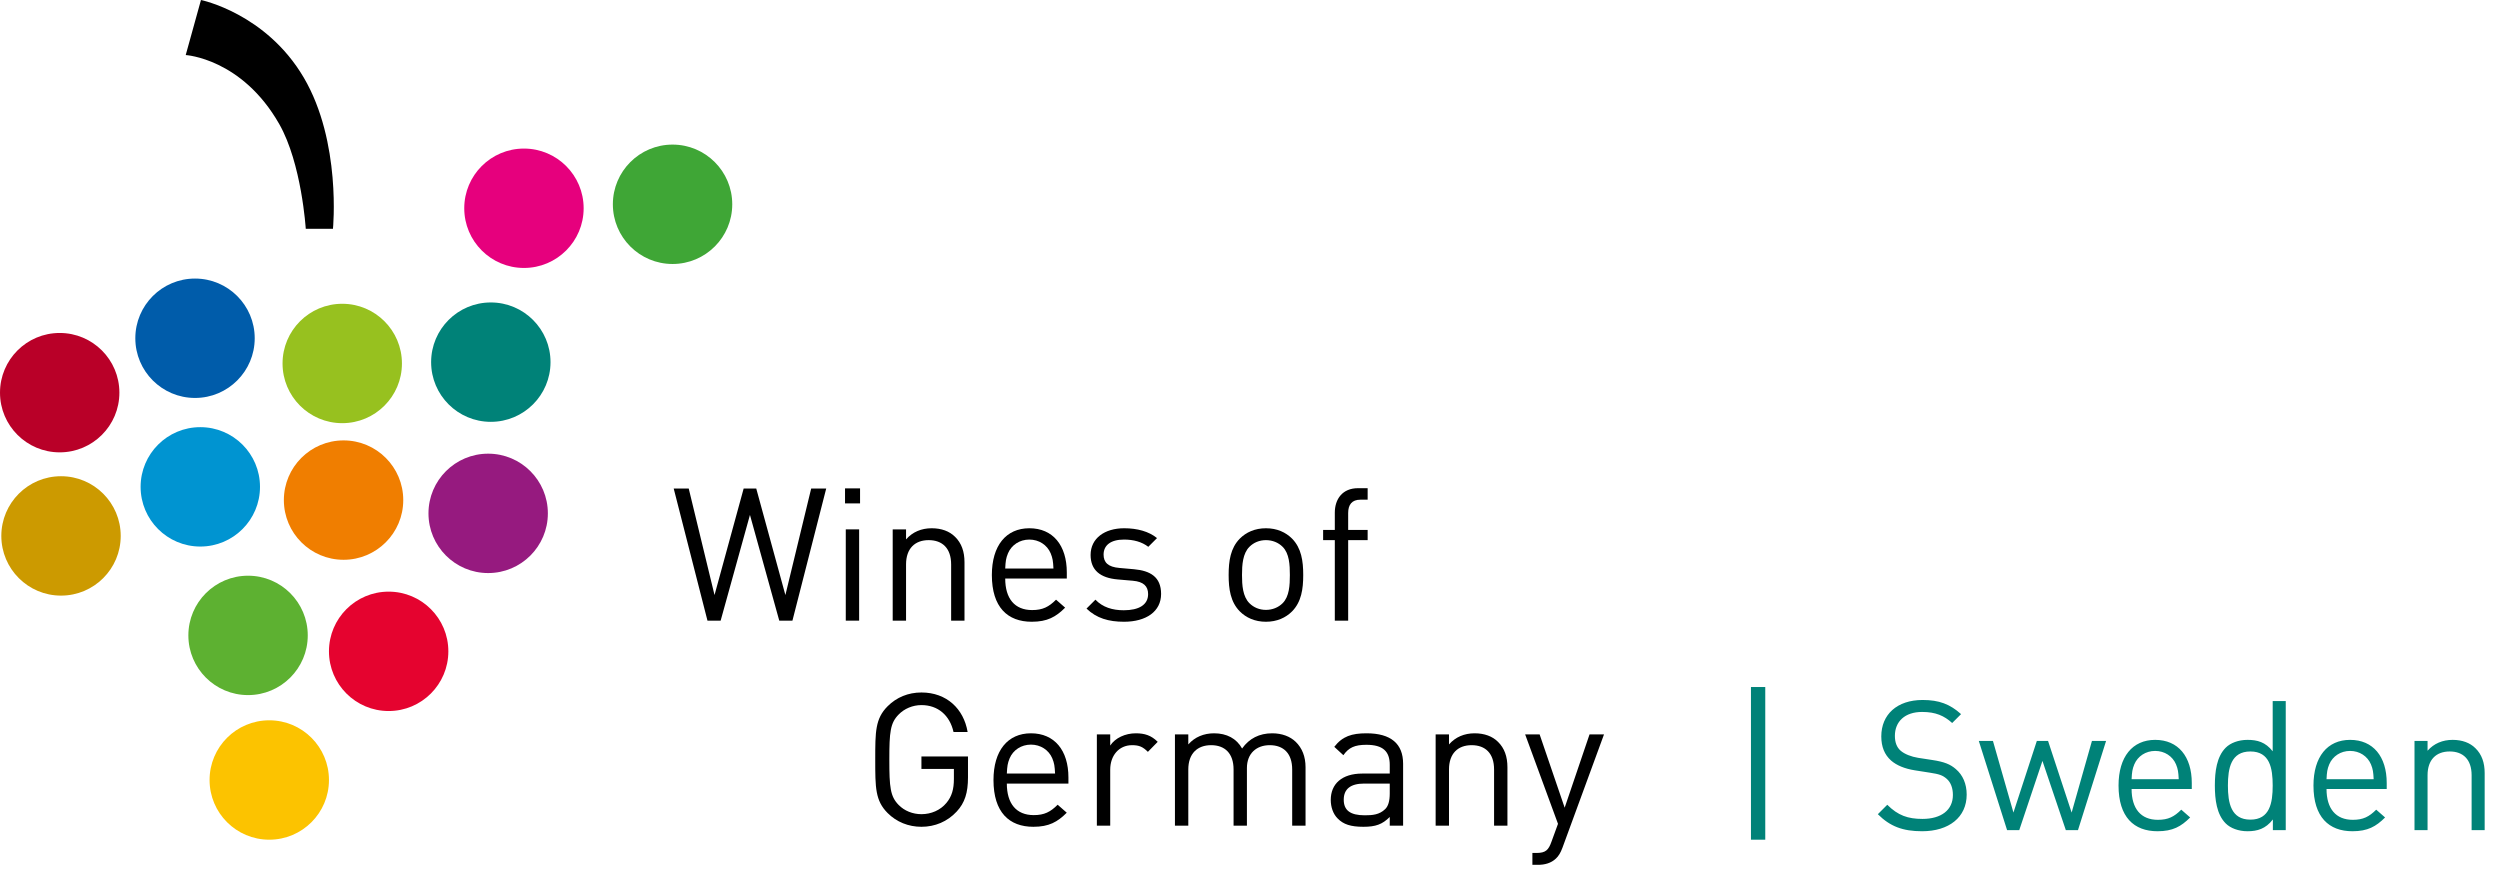 <svg width="262" height="93" viewBox="0 0 262 93" fill="none" xmlns="http://www.w3.org/2000/svg">
    <path d="M143.329 56.606H141.288V65.044H139.888V56.606H138.663V55.536H139.888V53.728C139.888 52.309 140.685 51.162 142.319 51.162H143.329V52.367H142.571C141.677 52.367 141.288 52.892 141.288 53.767V55.536H143.329V56.606Z" fill="black"/>
    <path d="M136.578 60.261C136.578 61.738 136.383 63.08 135.411 64.071C134.75 64.732 133.837 65.16 132.67 65.16C131.504 65.16 130.59 64.732 129.929 64.071C128.957 63.08 128.762 61.738 128.762 60.261C128.762 58.783 128.957 57.442 129.929 56.45C130.59 55.789 131.504 55.361 132.67 55.361C133.837 55.361 134.75 55.789 135.411 56.45C136.383 57.442 136.578 58.783 136.578 60.261ZM135.178 60.261C135.178 59.191 135.12 58.005 134.42 57.306C133.973 56.858 133.35 56.606 132.67 56.606C131.99 56.606 131.387 56.858 130.94 57.306C130.24 58.005 130.162 59.191 130.162 60.261C130.162 61.33 130.24 62.516 130.94 63.216C131.387 63.663 131.99 63.916 132.67 63.916C133.35 63.916 133.973 63.663 134.42 63.216C135.12 62.516 135.178 61.33 135.178 60.261Z" fill="black"/>
    <path d="M121.683 62.244C121.683 64.091 120.108 65.16 117.795 65.16C116.181 65.16 114.917 64.791 113.867 63.78L114.801 62.846C115.559 63.644 116.589 63.955 117.775 63.955C119.35 63.955 120.322 63.391 120.322 62.263C120.322 61.427 119.836 60.961 118.728 60.863L117.153 60.727C115.287 60.572 114.295 59.736 114.295 58.161C114.295 56.411 115.773 55.361 117.814 55.361C119.175 55.361 120.4 55.692 121.255 56.392L120.342 57.306C119.661 56.781 118.786 56.547 117.795 56.547C116.395 56.547 115.656 57.15 115.656 58.122C115.656 58.939 116.123 59.425 117.328 59.522L118.864 59.658C120.536 59.813 121.683 60.455 121.683 62.244Z" fill="black"/>
    <path d="M111.801 60.63H105.347C105.347 62.73 106.338 63.935 108.166 63.935C109.274 63.935 109.915 63.605 110.674 62.846L111.626 63.682C110.654 64.654 109.76 65.16 108.127 65.16C105.599 65.16 103.947 63.644 103.947 60.261C103.947 57.169 105.444 55.361 107.874 55.361C110.343 55.361 111.801 57.15 111.801 59.989V60.63ZM110.401 59.58C110.363 58.803 110.324 58.511 110.11 57.986C109.74 57.111 108.885 56.547 107.874 56.547C106.863 56.547 106.008 57.111 105.638 57.986C105.424 58.511 105.385 58.803 105.347 59.58H110.401Z" fill="black"/>
    <path d="M101.079 65.043H99.679V59.153C99.679 57.461 98.765 56.606 97.326 56.606C95.888 56.606 94.954 57.48 94.954 59.153V65.043H93.555V55.478H94.954V56.528C95.635 55.75 96.568 55.361 97.638 55.361C98.668 55.361 99.504 55.672 100.087 56.256C100.768 56.917 101.079 57.811 101.079 58.919V65.043Z" fill="black"/>
    <path d="M90.037 65.044H88.637V55.478H90.037V65.044ZM90.134 52.756H88.559V51.182H90.134V52.756Z" fill="black"/>
    <path d="M86.586 51.201L83.047 65.044H81.667L78.595 53.962L75.523 65.044H74.143L70.605 51.201H72.179L74.882 62.361L77.934 51.201H79.256L82.309 62.361L85.011 51.201H86.586Z" fill="black"/>
    <path d="M168.099 76.967L163.744 88.846C163.55 89.371 163.336 89.721 163.064 89.973C162.558 90.46 161.878 90.634 161.197 90.634H160.595V89.39H161.022C161.994 89.39 162.286 89.079 162.597 88.204L163.278 86.338L159.836 76.967H161.353L163.977 84.646L166.583 76.967H168.099Z" fill="black"/>
    <path d="M157.979 86.532H156.579V80.641C156.579 78.949 155.666 78.094 154.227 78.094C152.788 78.094 151.855 78.969 151.855 80.641V86.532H150.455V76.966H151.855V78.016C152.535 77.238 153.469 76.85 154.538 76.85C155.568 76.85 156.404 77.161 156.988 77.744C157.668 78.405 157.979 79.299 157.979 80.407V86.532Z" fill="black"/>
    <path d="M147.046 86.532H145.646V85.618C144.868 86.396 144.168 86.648 142.885 86.648C141.563 86.648 140.785 86.396 140.183 85.773C139.716 85.307 139.463 84.588 139.463 83.829C139.463 82.157 140.63 81.069 142.768 81.069H145.646V80.155C145.646 78.755 144.946 78.055 143.196 78.055C141.971 78.055 141.349 78.347 140.785 79.144L139.833 78.269C140.688 77.161 141.66 76.85 143.216 76.85C145.782 76.85 147.046 77.958 147.046 80.038V86.532ZM145.646 83.149V82.118H142.963C141.524 82.118 140.824 82.702 140.824 83.81C140.824 84.918 141.505 85.443 143.021 85.443C143.838 85.443 144.557 85.385 145.16 84.801C145.49 84.49 145.646 83.946 145.646 83.149Z" fill="black"/>
    <path d="M136.821 86.532H135.421V80.641C135.421 78.949 134.508 78.094 133.069 78.094C131.669 78.094 130.677 78.969 130.677 80.485V86.532H129.278V80.641C129.278 78.949 128.364 78.094 126.925 78.094C125.487 78.094 124.534 78.969 124.534 80.641V86.532H123.134V76.966H124.534V78.016C125.214 77.238 126.167 76.85 127.236 76.85C128.558 76.85 129.589 77.394 130.172 78.444C130.911 77.394 131.98 76.85 133.322 76.85C134.352 76.85 135.207 77.18 135.791 77.744C136.471 78.405 136.821 79.299 136.821 80.407V86.532Z" fill="black"/>
    <path d="M121.328 77.744L120.298 78.794C119.773 78.269 119.384 78.094 118.645 78.094C117.245 78.094 116.351 79.202 116.351 80.66V86.532H114.951V76.966H116.351V78.133C116.876 77.336 117.926 76.85 119.034 76.85C119.948 76.85 120.648 77.064 121.328 77.744Z" fill="black"/>
    <path d="M111.971 82.118H105.516C105.516 84.218 106.508 85.424 108.335 85.424C109.444 85.424 110.085 85.093 110.843 84.335L111.796 85.171C110.824 86.143 109.93 86.648 108.297 86.648C105.769 86.648 104.117 85.132 104.117 81.749C104.117 78.658 105.614 76.85 108.044 76.85C110.513 76.85 111.971 78.638 111.971 81.477V82.118ZM110.571 81.069C110.532 80.291 110.494 79.999 110.28 79.474C109.91 78.599 109.055 78.036 108.044 78.036C107.033 78.036 106.177 78.599 105.808 79.474C105.594 79.999 105.555 80.291 105.516 81.069H110.571Z" fill="black"/>
    <path d="M101.445 81.477C101.445 83.071 101.115 84.14 100.259 85.054C99.287 86.104 97.985 86.648 96.566 86.648C95.205 86.648 93.96 86.143 93.027 85.21C91.725 83.907 91.725 82.546 91.725 79.61C91.725 76.674 91.725 75.314 93.027 74.011C93.96 73.078 95.185 72.572 96.566 72.572C99.21 72.572 100.998 74.283 101.407 76.713H99.929C99.54 74.964 98.296 73.894 96.566 73.894C95.652 73.894 94.777 74.264 94.174 74.886C93.299 75.78 93.202 76.713 93.202 79.61C93.202 82.507 93.299 83.46 94.174 84.354C94.777 84.976 95.652 85.326 96.566 85.326C97.576 85.326 98.549 84.918 99.19 84.14C99.754 83.46 99.968 82.701 99.968 81.632V80.582H96.566V79.28H101.445V81.477Z" fill="black"/>
    <path d="M19.463 5.769L21.061 0C21.061 0 27.873 1.39 31.836 8.133C35.798 14.875 34.894 23.981 34.894 23.981H32.044C32.044 23.981 31.621 17.136 29.264 12.998C25.343 6.117 19.463 5.769 19.463 5.769Z" fill="black"/>
    <ellipse cx="6.256" cy="41.151" rx="6.256" ry="6.256" fill="#B90028"/>
    <ellipse cx="6.395" cy="56.164" rx="6.256" ry="6.256" fill="#CC9A00"/>
    <circle cx="25.997" cy="66.59" r="6.256" fill="#5DB131"/>
    <circle cx="40.731" cy="68.26" r="6.256" fill="#E5032F"/>
    <ellipse cx="28.219" cy="81.744" rx="6.256" ry="6.256" fill="#FCC300"/>
    <ellipse cx="20.438" cy="35.449" rx="6.256" ry="6.256" fill="#005CAA"/>
    <ellipse cx="35.867" cy="38.092" rx="6.256" ry="6.256" fill="#97C11F"/>
    <ellipse cx="36.005" cy="52.41" rx="6.256" ry="6.256" fill="#F07E00"/>
    <circle cx="51.438" cy="37.953" r="6.256" fill="#008278"/>
    <ellipse cx="54.91" cy="21.826" rx="6.256" ry="6.256" fill="#E6007D"/>
    <ellipse cx="70.484" cy="21.41" rx="6.256" ry="6.256" fill="#3FA636"/>
    <circle cx="51.16" cy="53.801" r="6.256" fill="#961A7F"/>
    <ellipse cx="20.992" cy="51.022" rx="6.256" ry="6.256" fill="#0094D1"/>
    <path fill-rule="evenodd" clip-rule="evenodd" d="M183.5 88L183.5 72L185 72L185 88L183.5 88Z" fill="#008278"/>
    <path d="M206.108 83.276C206.108 85.651 204.246 87.114 201.434 87.114C199.401 87.114 198.071 86.601 196.798 85.328L197.786 84.34C198.907 85.461 199.952 85.822 201.472 85.822C203.448 85.822 204.664 84.891 204.664 83.314C204.664 82.611 204.455 82.003 204.018 81.623C203.581 81.243 203.239 81.129 202.251 80.977L200.674 80.73C199.61 80.559 198.774 80.217 198.185 79.704C197.501 79.096 197.159 78.26 197.159 77.177C197.159 74.878 198.812 73.358 201.491 73.358C203.22 73.358 204.36 73.795 205.519 74.84L204.588 75.771C203.752 75.011 202.859 74.612 201.434 74.612C199.629 74.612 198.584 75.619 198.584 77.12C198.584 77.785 198.774 78.317 199.192 78.678C199.61 79.039 200.313 79.305 201.016 79.419L202.498 79.647C203.771 79.837 204.398 80.103 204.968 80.597C205.709 81.224 206.108 82.155 206.108 83.276ZM220.717 77.652L217.772 87H216.499L214.048 79.742L211.616 87H210.343L207.379 77.652H208.861L211.008 85.157L213.459 77.652H214.637L217.107 85.157L219.235 77.652H220.717ZM229.699 82.687H223.391C223.391 84.739 224.36 85.917 226.146 85.917C227.229 85.917 227.856 85.594 228.597 84.853L229.528 85.67C228.578 86.62 227.704 87.114 226.108 87.114C223.638 87.114 222.023 85.632 222.023 82.326C222.023 79.305 223.486 77.538 225.861 77.538C228.274 77.538 229.699 79.286 229.699 82.06V82.687ZM228.331 81.661C228.293 80.901 228.255 80.616 228.046 80.103C227.685 79.248 226.849 78.697 225.861 78.697C224.873 78.697 224.037 79.248 223.676 80.103C223.467 80.616 223.429 80.901 223.391 81.661H228.331ZM239.546 87H238.197V85.879C237.437 86.867 236.563 87.114 235.537 87.114C234.587 87.114 233.751 86.791 233.257 86.297C232.307 85.347 232.117 83.789 232.117 82.326C232.117 80.863 232.307 79.305 233.257 78.355C233.751 77.861 234.587 77.538 235.537 77.538C236.563 77.538 237.418 77.766 238.178 78.735V73.472H239.546V87ZM238.178 82.326C238.178 80.502 237.874 78.754 235.841 78.754C233.808 78.754 233.485 80.502 233.485 82.326C233.485 84.15 233.808 85.898 235.841 85.898C237.874 85.898 238.178 84.15 238.178 82.326ZM250.128 82.687H243.82C243.82 84.739 244.789 85.917 246.575 85.917C247.658 85.917 248.285 85.594 249.026 84.853L249.957 85.67C249.007 86.62 248.133 87.114 246.537 87.114C244.067 87.114 242.452 85.632 242.452 82.326C242.452 79.305 243.915 77.538 246.29 77.538C248.703 77.538 250.128 79.286 250.128 82.06V82.687ZM248.76 81.661C248.722 80.901 248.684 80.616 248.475 80.103C248.114 79.248 247.278 78.697 246.29 78.697C245.302 78.697 244.466 79.248 244.105 80.103C243.896 80.616 243.858 80.901 243.82 81.661H248.76ZM260.393 87H259.025V81.243C259.025 79.59 258.132 78.754 256.726 78.754C255.32 78.754 254.408 79.609 254.408 81.243V87H253.04V77.652H254.408V78.678C255.073 77.918 255.985 77.538 257.03 77.538C258.037 77.538 258.854 77.842 259.424 78.412C260.089 79.058 260.393 79.932 260.393 81.015V87Z" fill="#008278"/>
</svg>
